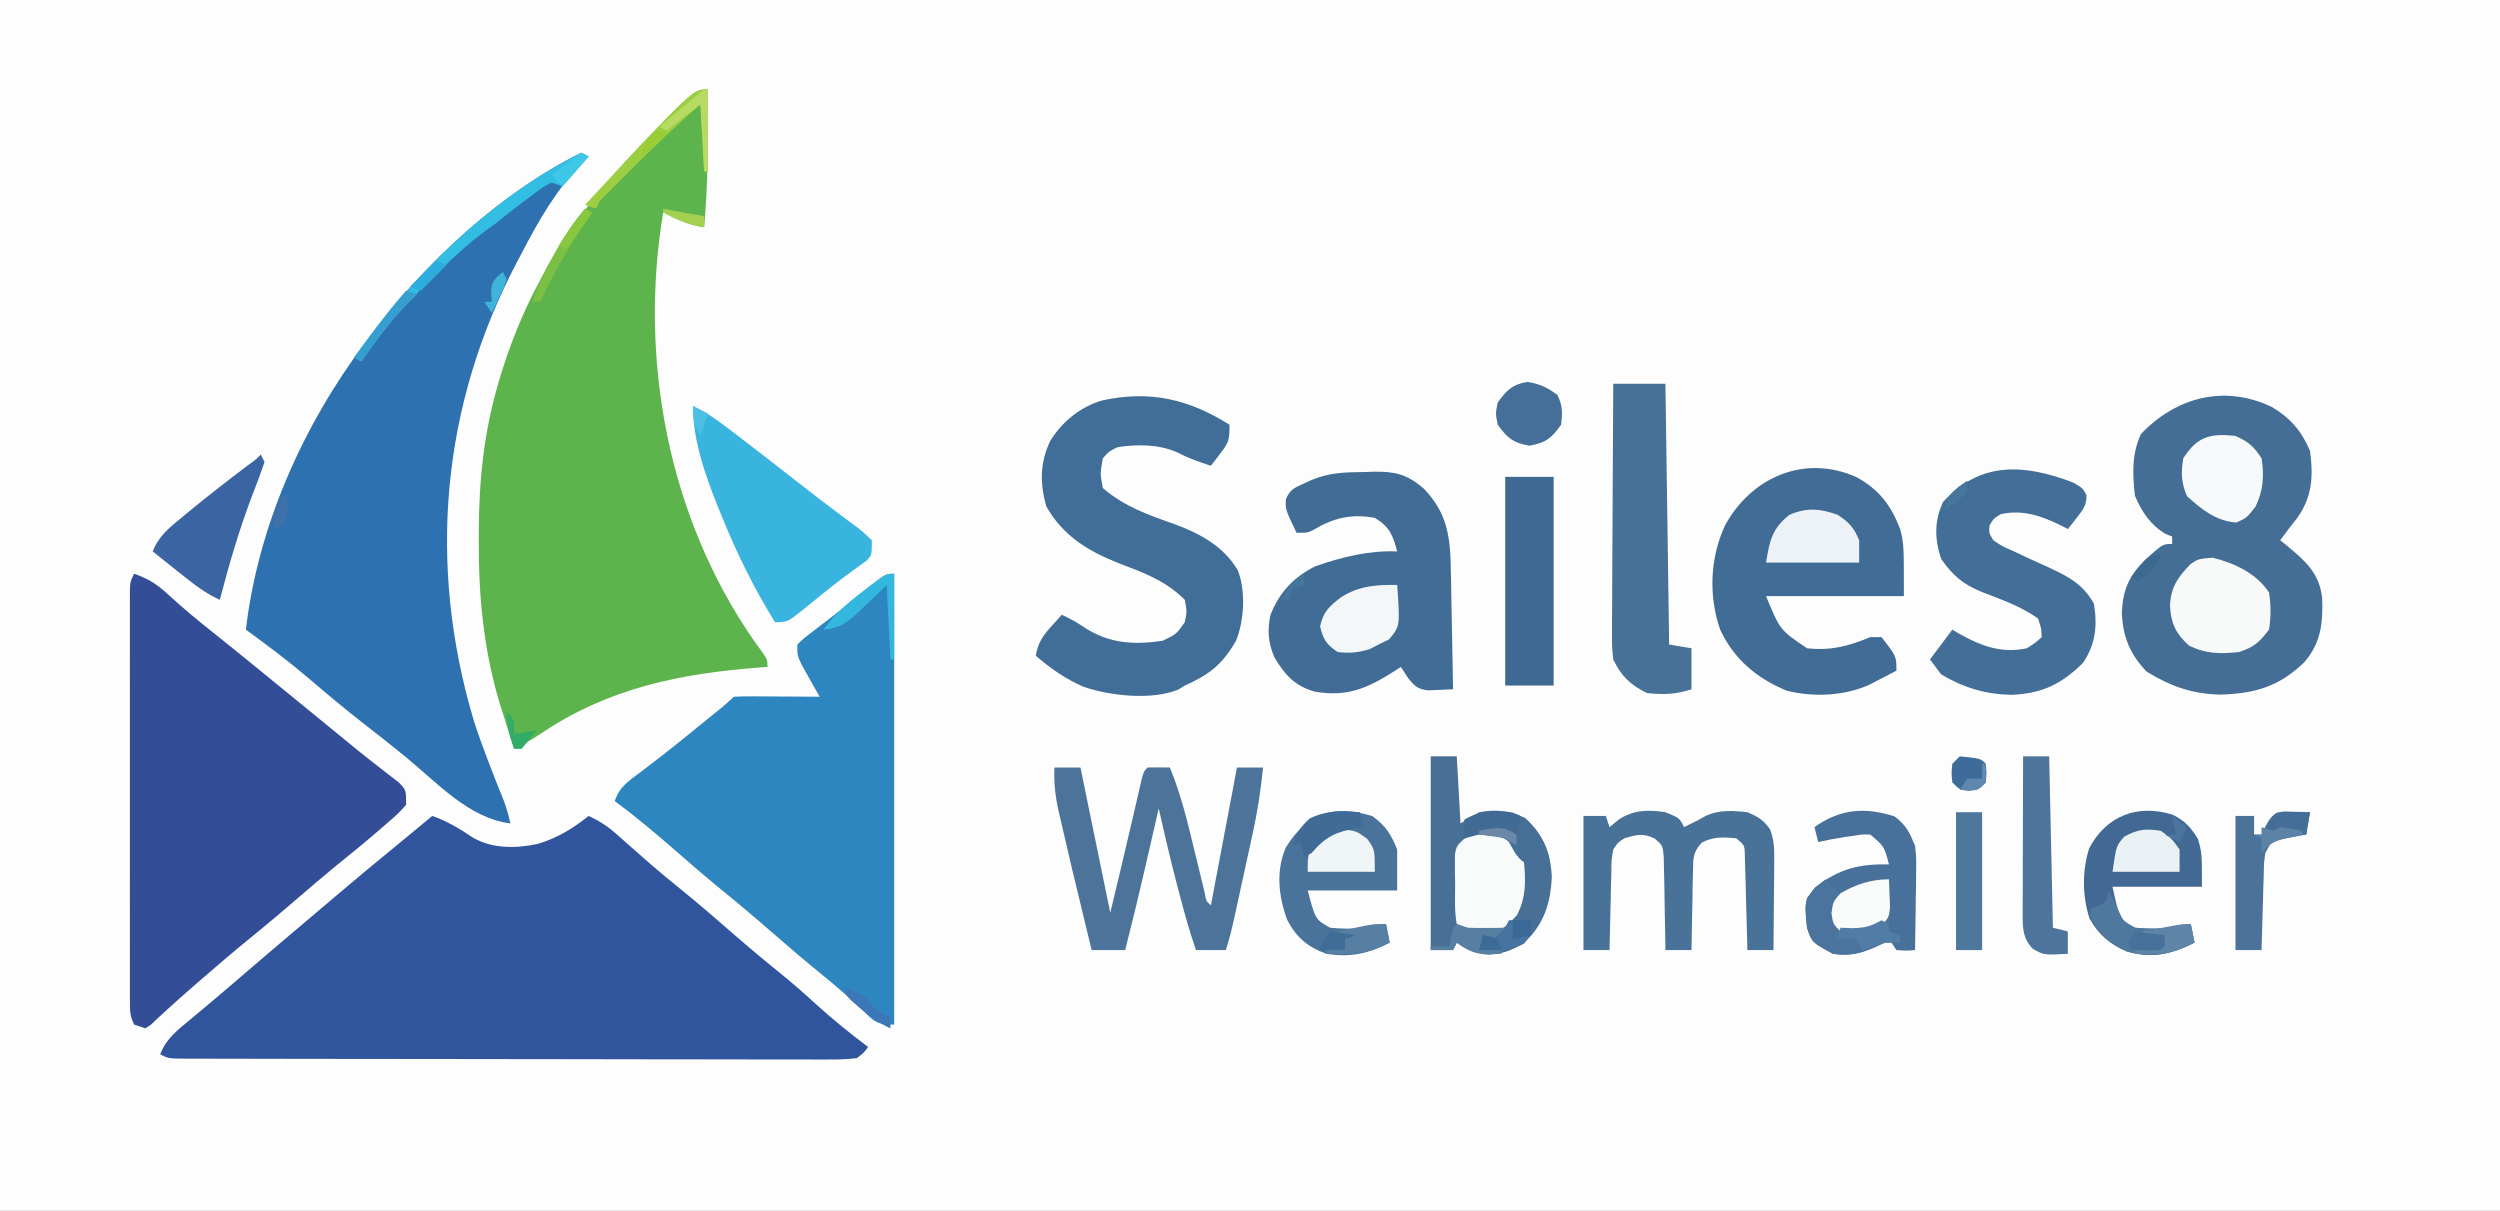 <?xml version="1.0" encoding="UTF-8"?>
<svg version="1.1" xmlns="http://www.w3.org/2000/svg" width="671" height="325">
<rect width="100%" height="100%" fill="#333333" stroke="none"/>
<path d="M0 0 C221.43 0 442.86 0 671 0 C671 107.25 671 214.5 671 325 C449.57 325 228.14 325 0 325 C0 217.75 0 110.5 0 0 Z " fill="#FDFDFD" transform="translate(0,0)"/>
<path d="M0 0 C4.098 1.409 7.456 3.49 11.035 5.879 C16.253 8.856 22.588 8.723 28.34 7.504 C33.679 5.888 37.63 3.441 42 0 C44.788 1.289 46.99 2.686 49.285 4.723 C49.892 5.256 50.499 5.79 51.125 6.34 C51.764 6.908 52.404 7.477 53.062 8.062 C54.417 9.253 55.772 10.441 57.129 11.629 C57.792 12.209 58.454 12.789 59.137 13.387 C61.551 15.477 64.017 17.495 66.5 19.5 C71.584 23.616 76.514 27.895 81.442 32.194 C86.034 36.19 90.717 40.055 95.449 43.883 C98.076 46.063 100.604 48.324 103.125 50.625 C107.565 54.674 112.197 58.392 117 62 C115.961 63.477 115.961 63.477 114 65 C111.461 65.29 109.168 65.396 106.629 65.367 C105.494 65.372 105.494 65.372 104.337 65.377 C101.794 65.385 99.252 65.371 96.709 65.356 C94.889 65.357 93.069 65.359 91.249 65.363 C86.301 65.368 81.353 65.354 76.405 65.337 C71.234 65.322 66.063 65.323 60.893 65.322 C52.209 65.319 43.526 65.304 34.843 65.281 C23.686 65.252 12.529 65.242 1.372 65.238 C-8.206 65.234 -17.784 65.221 -27.362 65.207 C-30.447 65.203 -33.533 65.2 -36.619 65.197 C-41.461 65.193 -46.303 65.182 -51.144 65.168 C-52.925 65.163 -54.706 65.161 -56.488 65.16 C-58.911 65.158 -61.333 65.15 -63.756 65.14 C-64.468 65.141 -65.18 65.142 -65.914 65.143 C-70.772 65.114 -70.772 65.114 -73 64 C-71.424 59.717 -68.162 57.315 -64.75 54.5 C-63.475 53.429 -62.2 52.357 -60.926 51.285 C-60.273 50.74 -59.62 50.195 -58.948 49.633 C-55.921 47.095 -52.931 44.515 -49.938 41.938 C-43.855 36.719 -37.742 31.538 -31.618 26.368 C-29.971 24.975 -28.327 23.58 -26.684 22.184 C-20.633 17.046 -14.546 11.962 -8.391 6.949 C-5.576 4.654 -2.784 2.333 0 0 Z " fill="#30559D" transform="translate(116,219)"/>
<path d="M0 0 C0.11 12.381 0.077 24.659 -1 37 C-5.128 36.393 -8.332 34.962 -12 33 C-18.588 72.469 -10.649 114.871 12.439 148.07 C12.898 148.695 13.356 149.321 13.828 149.965 C16 153 16 153 16 155 C15.171 155.059 15.171 155.059 14.326 155.12 C-7.331 156.744 -26.747 160.625 -45.004 173.012 C-47.32 174.549 -49.512 175.798 -52 177 C-52.953 174.046 -53.887 171.088 -54.812 168.125 C-55.074 167.322 -55.335 166.519 -55.604 165.691 C-60.139 151.021 -61.591 136.164 -61.5 120.875 C-61.498 120.076 -61.496 119.278 -61.495 118.455 C-61.427 104.516 -60.05 91.403 -56 78 C-55.748 77.164 -55.497 76.328 -55.237 75.467 C-48.01 52.39 -35.642 33.321 -19 16 C-18.19 15.149 -17.381 14.298 -16.547 13.422 C-3.49 0 -3.49 0 0 0 Z " fill="#5EB44C" transform="translate(190,24)"/>
<path d="M0 0 C0.99 0.495 0.99 0.495 2 1 C1.182 1.804 1.182 1.804 0.348 2.625 C-6.734 9.985 -11.316 17.996 -16 27 C-16.36 27.679 -16.72 28.359 -17.091 29.059 C-37.598 67.822 -41.342 110.512 -28.817 152.464 C-26.474 159.736 -23.629 166.839 -20.769 173.92 C-20.026 175.93 -19.477 177.913 -19 180 C-30.04 178.671 -38.575 169.18 -46.91 162.336 C-50.626 159.291 -54.395 156.323 -58.188 153.375 C-63.315 149.382 -68.286 145.239 -73.218 141.008 C-78.619 136.408 -84.27 132.181 -90 128 C-86.771 100.291 -74.697 73.224 -58 51 C-57.471 50.279 -56.943 49.559 -56.398 48.816 C-41.861 29.49 -21.827 10.827 0 0 Z " fill="#2E71B0" transform="translate(156,41)"/>
<path d="M0 0 C3.802 1.314 6.268 2.875 9.188 5.625 C13.031 9.147 16.983 12.438 21.07 15.672 C24.714 18.568 28.327 21.501 31.938 24.438 C32.629 25 33.321 25.563 34.034 26.142 C39.699 30.75 45.352 35.372 51 40 C52.833 41.5 54.667 43 56.5 44.5 C57.393 45.236 58.287 45.972 59.207 46.73 C61.164 48.32 63.142 49.883 65.137 51.426 C66.143 52.213 67.15 53.001 68.188 53.812 C69.109 54.52 70.031 55.228 70.98 55.957 C73 58 73 58 73 62 C70.98 64.262 70.98 64.262 68.188 66.688 C67.44 67.343 67.44 67.343 66.677 68.012 C62.516 71.635 58.241 75.12 53.949 78.586 C50.586 81.339 47.291 84.162 44 87 C39.898 90.536 35.772 94.029 31.562 97.438 C27.072 101.084 22.681 104.834 18.312 108.625 C17.669 109.182 17.026 109.739 16.363 110.313 C13.668 112.652 10.996 115.004 8.371 117.422 C7.321 118.389 7.321 118.389 6.25 119.375 C5.678 119.919 5.105 120.463 4.516 121.023 C4.015 121.346 3.515 121.668 3 122 C2.01 121.67 1.02 121.34 0 121 C-1.213 118.575 -1.126 117.041 -1.127 114.331 C-1.13 113.347 -1.133 112.363 -1.136 111.348 C-1.132 109.723 -1.132 109.723 -1.129 108.064 C-1.131 106.926 -1.133 105.788 -1.135 104.615 C-1.139 100.837 -1.136 97.059 -1.133 93.281 C-1.133 90.666 -1.134 88.05 -1.136 85.435 C-1.138 79.947 -1.135 74.459 -1.13 68.971 C-1.125 62.622 -1.127 56.272 -1.132 49.923 C-1.137 43.821 -1.137 37.719 -1.134 31.617 C-1.133 29.018 -1.134 26.418 -1.136 23.818 C-1.139 20.191 -1.135 16.563 -1.129 12.936 C-1.131 11.852 -1.133 10.768 -1.136 9.652 C-1.133 8.667 -1.13 7.683 -1.127 6.669 C-1.127 5.81 -1.126 4.952 -1.126 4.068 C-1 2 -1 2 0 0 Z " fill="#344D97" transform="translate(36,154)"/>
<path d="M0 0 C0 39.93 0 79.86 0 121 C-4.794 121 -5.232 120.272 -8.562 117.062 C-12.017 113.825 -15.498 110.718 -19.188 107.75 C-23.709 104.092 -28.118 100.323 -32.5 96.5 C-37.629 92.027 -42.825 87.664 -48.117 83.383 C-51.675 80.442 -55.149 77.412 -58.625 74.375 C-63.947 69.729 -69.332 65.224 -75 61 C-73.683 57.049 -71.146 55.538 -67.938 53.125 C-66.671 52.152 -65.405 51.178 -64.141 50.203 C-63.471 49.688 -62.801 49.173 -62.111 48.643 C-58.426 45.775 -54.807 42.825 -51.188 39.875 C-50.488 39.307 -49.789 38.738 -49.068 38.153 C-45.944 35.678 -45.944 35.678 -43 33 C-41.292 32.913 -39.581 32.893 -37.871 32.902 C-36.837 32.906 -35.802 32.909 -34.736 32.912 C-33.648 32.92 -32.559 32.929 -31.438 32.938 C-29.799 32.944 -29.799 32.944 -28.127 32.951 C-25.418 32.963 -22.709 32.979 -20 33 C-20.433 32.241 -20.866 31.481 -21.312 30.699 C-21.869 29.705 -22.426 28.711 -23 27.688 C-23.557 26.701 -24.114 25.715 -24.688 24.699 C-26 22 -26 22 -26 19 C-24.305 17.344 -24.305 17.344 -21.875 15.5 C-20.975 14.809 -20.075 14.118 -19.148 13.406 C-18.109 12.612 -17.07 11.818 -16 11 C-14.761 10.013 -13.524 9.024 -12.289 8.031 C-10.395 6.516 -10.395 6.516 -8.5 5 C-7.889 4.507 -7.278 4.014 -6.648 3.506 C-2.226 0 -2.226 0 0 0 Z " fill="#2E86C0" transform="translate(240,154)"/>
<path d="M0 0 C4.978 2.922 8.068 6.506 10.312 11.812 C11.26 18.795 10.905 24.334 6.699 30.094 C6.242 30.661 5.784 31.228 5.312 31.812 C4.311 33.145 3.311 34.478 2.312 35.812 C2.855 36.248 3.398 36.684 3.957 37.133 C8.971 41.307 12.861 44.561 13.586 51.387 C13.823 58.083 13.271 63.479 8.648 68.688 C1.915 75.125 -4.429 76.931 -13.625 77.25 C-21.372 77.074 -27.014 75.048 -33.562 71.062 C-38.025 66.337 -39.928 61.767 -40.188 55.25 C-39.923 49.08 -38.262 45.392 -33.934 41.055 C-29.208 36.812 -29.208 36.812 -26.688 36.812 C-26.688 36.153 -26.688 35.492 -26.688 34.812 C-27.265 34.586 -27.843 34.359 -28.438 34.125 C-32.426 31.798 -34.971 28.044 -36.688 23.812 C-37.331 18.024 -37.538 12.643 -35.062 7.312 C-25.737 -2.503 -12.803 -6.05 0 0 Z " fill="#446E96" transform="translate(609.688,109.188)"/>
<path d="M0 0 C0 4.136 -0.152 4.698 -2.5 7.75 C-2.964 8.364 -3.428 8.977 -3.906 9.609 C-4.448 10.298 -4.448 10.298 -5 11 C-8.209 9.983 -11.131 8.932 -14.125 7.375 C-19.078 5.203 -24.715 5.24 -30 6 C-32.362 7.159 -32.362 7.159 -34 9 C-34.739 13.103 -34.739 13.103 -34 17 C-28.172 22.018 -21.644 24.266 -14.471 26.785 C-7.792 29.281 -1.536 32.707 2.2 39.031 C4.422 44.499 3.95 52.555 1.75 58 C-1.992 64.414 -5.363 67.032 -12 70 C-12.864 70.539 -12.864 70.539 -13.746 71.09 C-20.918 73.986 -31.88 72.796 -39.062 70.375 C-43.924 68.308 -48.006 65.433 -52 62 C-51.407 58.608 -50.233 56.789 -47.938 54.25 C-47.116 53.33 -47.116 53.33 -46.277 52.391 C-45.856 51.932 -45.434 51.473 -45 51 C-42.932 51.983 -41.02 52.987 -39.133 54.289 C-32.504 58.7 -25.803 59.131 -18 58 C-14.285 56.233 -14.285 56.233 -12 53 C-11.416 50.128 -11.416 50.128 -12 47 C-17.166 41.809 -23.093 39.69 -29.836 37.127 C-38.025 33.879 -44.798 29.729 -49.188 21.875 C-50.923 15.734 -50.9 10.042 -48.062 4.25 C-44.888 -0.866 -39.947 -4.862 -34.103 -6.547 C-21.303 -9.305 -10.867 -6.849 0 0 Z " fill="#406E98" transform="translate(330,114)"/>
<path d="M0 0 C0.842 -0.029 1.685 -0.058 2.553 -0.088 C8.133 -0.145 11.264 0.596 15.688 4.312 C22.406 11.184 22.979 17.823 23.102 26.965 C23.121 27.865 23.14 28.765 23.16 29.693 C23.22 32.545 23.266 35.397 23.312 38.25 C23.351 40.193 23.39 42.137 23.43 44.08 C23.525 48.824 23.609 53.568 23.688 58.312 C22.252 58.394 20.816 58.452 19.379 58.5 C18.579 58.535 17.779 58.57 16.955 58.605 C14.143 58.242 13.387 57.485 11.625 55.312 C10.666 53.828 10.666 53.828 9.688 52.312 C9.168 52.65 8.649 52.988 8.113 53.336 C0.872 57.967 -4.645 60.463 -13.395 58.953 C-18.753 57.437 -21.432 54.512 -24.242 49.781 C-25.961 45.816 -26.194 42.527 -25.312 38.312 C-22.841 32.236 -19.194 28.288 -13.312 25.312 C-6.236 22.821 1.16 21.008 8.688 21.312 C7.51 16.899 6.636 14.676 2.688 12.312 C-3.414 11.161 -8.365 12.277 -13.621 15.438 C-15.312 16.312 -15.312 16.312 -18.312 16.312 C-21.365 9.964 -21.365 9.964 -21.145 7.215 C-20.042 4.694 -18.919 4.239 -16.438 3.125 C-15.389 2.64 -15.389 2.64 -14.32 2.145 C-9.429 0.118 -5.221 0.059 0 0 Z " fill="#406C96" transform="translate(366.312,126.688)"/>
<path d="M0 0 C6.16 3.358 9.305 7.59 11.777 13.969 C12.777 17.969 12.777 17.969 12.777 31.969 C0.567 31.969 -11.643 31.969 -24.223 31.969 C-20.461 41.069 -20.461 41.069 -13.223 45.969 C-6.803 46.661 -2.119 45.409 3.777 42.969 C4.767 42.969 5.757 42.969 6.777 42.969 C10.777 48.112 10.777 48.112 10.777 51.969 C9.219 52.789 7.655 53.6 6.09 54.406 C4.785 55.085 4.785 55.085 3.453 55.777 C-3.28 58.775 -11.607 59.166 -18.723 57.32 C-26.685 54.085 -32.911 48.786 -36.531 40.961 C-39.687 31.868 -39.254 21.675 -35.223 12.969 C-28.111 0.015 -13.949 -6.161 0 0 Z " fill="#406C95" transform="translate(498.223,128.031)"/>
<path d="M0 0 C2.555 1.484 2.555 1.484 3.574 3.422 C3.549 6.1 2.762 7.148 1.117 9.234 C0.644 9.848 0.171 10.462 -0.316 11.094 C-0.689 11.553 -1.061 12.012 -1.445 12.484 C-1.991 12.196 -2.536 11.907 -3.098 11.609 C-8.416 8.991 -13.477 7.154 -19.445 8.484 C-21.341 9.656 -21.341 9.656 -22.445 11.484 C-22.631 13.565 -22.631 13.565 -21.445 15.484 C-19.028 17.12 -19.028 17.12 -16.008 18.422 C-14.384 19.193 -14.384 19.193 -12.727 19.98 C-10.687 20.915 -8.646 21.846 -6.602 22.77 C-1.216 25.292 2.575 27.22 5.555 32.484 C6.536 38.383 6.031 43.501 2.555 48.484 C-3.378 54.283 -8.484 56.625 -16.633 56.984 C-23.526 56.825 -29.53 55.052 -35.445 51.484 C-36.435 50.164 -37.425 48.844 -38.445 47.484 C-36.465 44.844 -34.485 42.204 -32.445 39.484 C-31.537 40.026 -31.537 40.026 -30.609 40.578 C-24.641 43.884 -19.315 45.931 -12.445 44.484 C-10.192 43.043 -10.192 43.043 -8.445 41.484 C-8.559 39.076 -8.559 39.076 -9.445 36.484 C-14.011 33.232 -19.362 31.364 -24.562 29.354 C-29.639 27.251 -32.29 25.008 -35.445 20.484 C-37.214 15.178 -37.303 10.343 -34.945 5.234 C-24.891 -5.826 -13.117 -5 0 0 Z " fill="#426E97" transform="translate(556.445,129.516)"/>
<path d="M0 0 C4.62 0 9.24 0 14 0 C14.33 23.1 14.66 46.2 15 70 C16.98 70.33 18.96 70.66 21 71 C21 74.63 21 78.26 21 82 C16.929 83.357 13.256 83.524 9 83 C4.495 80.747 2.172 78.505 0 74 C-0.361 70.589 -0.361 70.589 -0.341 66.639 C-0.341 65.917 -0.341 65.194 -0.342 64.45 C-0.34 62.074 -0.317 59.7 -0.293 57.324 C-0.287 55.672 -0.283 54.02 -0.28 52.368 C-0.269 48.03 -0.239 43.692 -0.206 39.353 C-0.175 34.922 -0.162 30.491 -0.146 26.061 C-0.114 17.374 -0.062 8.687 0 0 Z " fill="#487198" transform="translate(433,103)"/>
<path d="M0 0 C3.379 1.54 6.169 3.51 9.125 5.75 C9.634 6.136 10.144 6.521 10.668 6.918 C16.984 11.718 23.24 16.593 29.484 21.484 C32.388 23.756 35.313 25.995 38.266 28.203 C38.919 28.698 39.573 29.193 40.247 29.704 C41.469 30.629 42.699 31.544 43.937 32.449 C45.57 33.695 45.57 33.695 48 36 C48 40 48 40 46.523 41.535 C45.814 42.039 45.105 42.543 44.375 43.062 C41.328 45.285 38.321 47.524 35.391 49.898 C34.458 50.65 34.458 50.65 33.506 51.418 C32.263 52.422 31.023 53.431 29.787 54.444 C25.335 58 25.335 58 22 58 C16.314 48.785 11.674 39.36 7.625 29.312 C7.209 28.293 6.793 27.273 6.364 26.223 C3.071 17.859 0 9.065 0 0 Z " fill="#39B4DF" transform="translate(186,109)"/>
<path d="M0 0 C2.31 0 4.62 0 7 0 C7.33 5.94 7.66 11.88 8 18 C9.65 17.01 11.3 16.02 13 15 C17.518 14.128 21.136 14.609 25.312 16.5 C30.278 21.119 32.215 25.652 32.5 32.438 C32.244 38.592 30.733 44.018 26.504 48.633 C22.998 51.692 20.254 52.907 15.625 53.25 C11.811 52.987 10.048 52.217 7 50 C6.67 50.66 6.34 51.32 6 52 C4.02 52 2.04 52 0 52 C0 34.84 0 17.68 0 0 Z " fill="#486F96" transform="translate(384,203)"/>
<path d="M0 0 C2.31 0 4.62 0 7 0 C9.64 12.87 12.28 25.74 15 39 C15.742 35.886 16.485 32.771 17.25 29.562 C17.617 28.024 17.617 28.024 17.992 26.454 C19.072 21.925 20.144 17.394 21.188 12.855 C21.368 12.076 21.548 11.296 21.733 10.492 C22.073 9.018 22.41 7.544 22.743 6.069 C23.889 1.111 23.889 1.111 25 0 C27 -0.041 29 -0.043 31 0 C33.997 7.291 35.783 14.785 37.625 22.438 C38.238 24.979 38.856 27.519 39.477 30.059 C39.745 31.175 40.014 32.292 40.292 33.443 C40.75 35.914 40.75 35.914 42 37 C45.465 18.685 45.465 18.685 49 0 C51.31 0 53.62 0 56 0 C55.405 6.068 54.504 11.918 53.188 17.867 C53.014 18.669 52.84 19.47 52.661 20.296 C52.297 21.972 51.93 23.647 51.562 25.322 C50.997 27.888 50.439 30.456 49.883 33.023 C49.526 34.659 49.17 36.294 48.812 37.93 C48.646 38.695 48.479 39.461 48.307 40.25 C47.652 43.223 46.964 46.109 46 49 C43.36 49 40.72 49 38 49 C36.271 44.035 34.89 39.02 33.562 33.938 C33.358 33.167 33.154 32.397 32.943 31.604 C31.15 24.769 29.564 17.89 28 11 C27.834 11.725 27.668 12.45 27.497 13.196 C26.728 16.548 25.958 19.899 25.188 23.25 C24.926 24.39 24.665 25.529 24.396 26.703 C22.681 34.157 20.884 41.586 19 49 C16.03 49 13.06 49 10 49 C4.25 25.291 4.25 25.291 1.625 13.812 C1.374 12.747 1.374 12.747 1.118 11.661 C0.227 7.702 -0.164 4.055 0 0 Z " fill="#4C749B" transform="translate(283,206)"/>
<path d="M0 0 C3.765 1.53 3.765 1.53 5 4 C5.577 3.711 6.155 3.422 6.75 3.125 C7.864 2.568 7.864 2.568 9 2 C9.615 1.653 10.23 1.306 10.863 0.949 C14.496 -0.665 18.102 -0.452 22 0 C24.869 1.221 26.393 2.09 28.117 4.675 C29.321 7.846 29.224 10.565 29.195 13.953 C29.192 14.613 29.19 15.274 29.187 15.954 C29.176 18.053 29.15 20.151 29.125 22.25 C29.115 23.677 29.106 25.104 29.098 26.531 C29.076 30.021 29.041 33.51 29 37 C26.69 37 24.38 37 22 37 C21.97 35.743 21.97 35.743 21.94 34.461 C21.862 31.356 21.775 28.252 21.683 25.147 C21.625 23.141 21.578 21.135 21.531 19.129 C21.473 17.244 21.473 17.244 21.414 15.32 C21.383 14.158 21.351 12.995 21.319 11.797 C21.278 8.863 21.278 8.863 19 7 C15.505 6.676 12.971 6.498 9.812 8.132 C7.257 10.766 7.459 12.572 7.391 16.199 C7.358 17.408 7.326 18.616 7.293 19.861 C7.272 21.755 7.272 21.755 7.25 23.688 C7.206 25.599 7.206 25.599 7.16 27.549 C7.089 30.699 7.037 33.849 7 37 C4.69 37 2.38 37 0 37 C-0.009 36.168 -0.019 35.335 -0.028 34.477 C-0.072 31.385 -0.134 28.294 -0.208 25.202 C-0.25 23.207 -0.271 21.212 -0.293 19.217 C-0.325 17.963 -0.357 16.71 -0.391 15.418 C-0.412 14.261 -0.433 13.103 -0.454 11.911 C-0.738 8.92 -0.738 8.92 -2.847 7.091 C-5.927 5.53 -7.744 6.03 -11 7 C-12.762 8.115 -12.762 8.115 -14 10 C-14.507 12.901 -14.507 12.901 -14.512 16.199 C-14.565 18.012 -14.565 18.012 -14.619 19.861 C-14.642 21.124 -14.664 22.387 -14.688 23.688 C-14.722 24.962 -14.756 26.236 -14.791 27.549 C-14.874 30.699 -14.943 33.849 -15 37 C-17.31 37 -19.62 37 -22 37 C-22 25.12 -22 13.24 -22 1 C-20.02 1 -18.04 1 -16 1 C-15.67 1.99 -15.34 2.98 -15 4 C-14.196 3.34 -13.391 2.68 -12.562 2 C-8.61 -0.648 -4.619 -0.722 0 0 Z " fill="#497298" transform="translate(447,218)"/>
<path d="M0 0 C3.12 2.34 4.017 4.28 5.5 7.875 C5.841 11.126 5.841 11.126 5.793 14.586 C5.783 15.83 5.774 17.074 5.764 18.355 C5.739 19.641 5.713 20.926 5.688 22.25 C5.667 24.213 5.667 24.213 5.646 26.215 C5.611 29.435 5.562 32.655 5.5 35.875 C3.125 36.062 3.125 36.062 0.5 35.875 C-0.16 34.885 -0.82 33.895 -1.5 32.875 C-1.996 33.164 -2.493 33.453 -3.004 33.75 C-7.655 36.292 -11.079 37.678 -16.5 36.875 C-22.184 33.822 -22.184 33.822 -23.5 29.875 C-24.186 22.783 -24.186 22.783 -21.375 19.062 C-14.78 14.045 -9.639 12.718 -1.5 12.875 C-2.769 8.051 -2.769 8.051 -6.5 4.875 C-8.627 4.812 -8.627 4.812 -10.875 5.188 C-11.665 5.296 -12.455 5.404 -13.27 5.516 C-15.695 5.906 -18.103 6.334 -20.5 6.875 C-20.83 5.555 -21.16 4.235 -21.5 2.875 C-14.651 -1.996 -8.018 -2.577 0 0 Z " fill="#47709A" transform="translate(508.5,219.125)"/>
<path d="M0 0 C3.597 2.655 4.935 4.778 6.625 8.938 C6.625 12.568 6.625 16.198 6.625 19.938 C-1.295 19.938 -9.215 19.938 -17.375 19.938 C-15.349 27.71 -15.349 27.71 -11.375 29.938 C-6.383 30.437 -1.233 30.233 3.625 28.938 C3.955 30.587 4.285 32.237 4.625 33.938 C-1.048 36.897 -5.986 37.967 -12.375 36.938 C-17.308 35.186 -20.459 32.522 -22.875 27.875 C-25.23 21.501 -25.996 14.604 -23.199 8.277 C-17.436 -0.881 -10.37 -3.265 0 0 Z " fill="#4A739B" transform="translate(368.375,219.062)"/>
<path d="M0 0 C3.309 1.655 4.917 3.395 6.828 6.539 C7.891 10.352 7.891 10.352 7.891 19.352 C-0.029 19.352 -7.949 19.352 -16.109 19.352 C-14.235 28.045 -14.235 28.045 -10.109 30.352 C-5.118 30.851 0.033 30.647 4.891 29.352 C5.221 31.002 5.551 32.652 5.891 34.352 C-0.212 37.468 -5.558 38.651 -12.285 36.73 C-16.812 34.812 -19.875 32.207 -22.262 27.895 C-24.247 21.938 -24.274 15.025 -22.375 9.035 C-17.723 0.208 -9.337 -2.87 0 0 Z " fill="#416993" transform="translate(583.109,218.648)"/>
<path d="M0 0 C4.29 0 8.58 0 13 0 C13 18.48 13 36.96 13 56 C8.71 56 4.42 56 0 56 C0 37.52 0 19.04 0 0 Z " fill="#3D6993" transform="translate(404,128)"/>
<path d="M0 0 C5.897 1.44 11.737 4.23 15.125 9.312 C15.671 12.704 15.666 15.92 15.125 19.312 C12.598 22.659 11.086 23.992 7.125 25.312 C2.074 25.843 -1.78 25.86 -6.375 23.562 C-9.824 20.459 -11.179 17.694 -11.438 13.062 C-11.314 8.088 -9.385 5.207 -5.93 1.73 C-3.875 0.312 -3.875 0.312 0 0 Z " fill="#F8FAFA" transform="translate(593.875,149.688)"/>
<path d="M0 0 C0.33 0.66 0.66 1.32 1 2 C0.027 4.877 -1.013 7.677 -2.125 10.5 C-5.707 19.856 -8.487 29.309 -11 39 C-14.156 37.554 -16.721 35.781 -19.438 33.625 C-20.219 33.008 -21 32.39 -21.805 31.754 C-22.529 31.175 -23.254 30.596 -24 30 C-25.011 29.196 -26.021 28.391 -27.062 27.562 C-27.702 27.047 -28.341 26.531 -29 26 C-27.444 21.895 -24.49 19.577 -21.188 16.875 C-20.619 16.401 -20.05 15.928 -19.464 15.44 C-14.242 11.125 -8.884 6.988 -3.484 2.898 C-1.181 1.225 -1.181 1.225 0 0 Z " fill="#3A64A2" transform="translate(70,122)"/>
<path d="M0 0 C3.032 2.198 3.817 3.45 5 7 C5.515 12.38 5.669 16.685 3.188 21.562 C1.026 23.971 -0.627 25.812 -3.938 26.266 C-4.618 26.26 -5.299 26.255 -6 26.25 C-7.021 26.258 -7.021 26.258 -8.062 26.266 C-10 26 -10 26 -13 24 C-13.659 20.563 -13.463 17.056 -13.438 13.562 C-13.457 12.595 -13.477 11.628 -13.498 10.631 C-13.497 9.702 -13.497 8.773 -13.496 7.816 C-13.498 6.965 -13.5 6.114 -13.502 5.237 C-13 3 -13 3 -11.108 1.226 C-7.534 -0.853 -4.005 -0.677 0 0 Z " fill="#F9FBFA" transform="translate(404,224)"/>
<path d="M0 0 C2.31 0 4.62 0 7 0 C7.33 15.18 7.66 30.36 8 46 C9.32 46.33 10.64 46.66 12 47 C12 48.98 12 50.96 12 53 C5.662 53.366 5.662 53.366 2.625 51.688 C-0.112 48.845 -0.124 46.098 -0.114 42.345 C-0.113 41.404 -0.113 40.463 -0.113 39.494 C-0.108 38.482 -0.103 37.469 -0.098 36.426 C-0.096 35.387 -0.095 34.348 -0.093 33.277 C-0.088 29.956 -0.075 26.634 -0.062 23.312 C-0.057 21.062 -0.053 18.811 -0.049 16.561 C-0.038 11.04 -0.021 5.52 0 0 Z " fill="#4D749A" transform="translate(543,203)"/>
<path d="M0 0 C3.586 1.637 4.793 2.69 7 6 C7.763 10.575 7.445 14.825 5.375 19 C3 22 3 22 0.25 23.25 C-5.239 22.828 -9.007 19.806 -13 16.188 C-14.54 12.818 -14.662 9.588 -14 6 C-10.255 0.133 -6.778 -0.742 0 0 Z " fill="#F7F9FA" transform="translate(600,117)"/>
<path d="M0 0 C1.32 1.32 2.64 2.64 4 4 C4.846 3.526 5.691 3.051 6.562 2.562 C10.126 0.943 13.126 0.387 17 0 C17 4.62 17 9.24 17 14 C17.99 14.33 18.98 14.66 20 15 C20 15.66 20 16.32 20 17 C18.68 17 17.36 17 16 17 C14.907 17.495 13.814 17.99 12.688 18.5 C8.672 20.133 6.286 20.545 2 20 C-3.684 16.947 -3.684 16.947 -5 13 C-5.506 7.768 -5.506 7.768 -5 5 C-2.5 2 -2.5 2 0 0 Z " fill="#4A749D" transform="translate(490,236)"/>
<path d="M0 0 C1.218 0.035 1.218 0.035 2.461 0.07 C3.687 0.097 3.687 0.097 4.938 0.125 C5.877 0.16 5.877 0.16 6.836 0.195 C6.506 2.175 6.176 4.155 5.836 6.195 C4.896 6.36 4.896 6.36 3.938 6.527 C2.712 6.765 2.712 6.765 1.461 7.008 C0.243 7.234 0.243 7.234 -1 7.465 C-3.522 8.071 -3.522 8.071 -5.164 11.195 C-5.533 14.004 -5.533 14.004 -5.578 17.176 C-5.617 18.339 -5.655 19.503 -5.695 20.701 C-5.726 21.916 -5.757 23.131 -5.789 24.383 C-5.828 25.609 -5.866 26.836 -5.906 28.1 C-6.001 31.131 -6.086 34.163 -6.164 37.195 C-8.474 37.195 -10.784 37.195 -13.164 37.195 C-13.164 25.315 -13.164 13.435 -13.164 1.195 C-11.514 1.195 -9.864 1.195 -8.164 1.195 C-8.164 2.845 -8.164 4.495 -8.164 6.195 C-7.504 6.195 -6.844 6.195 -6.164 6.195 C-5.875 5.577 -5.587 4.958 -5.289 4.32 C-3.877 1.653 -3.112 0.281 0 0 Z " fill="#4B7399" transform="translate(613.164,217.805)"/>
<path d="M0 0 C3.101 2.044 4.321 3.398 5.75 6.812 C5.75 8.793 5.75 10.773 5.75 12.812 C-2.5 12.812 -10.75 12.812 -19.25 12.812 C-18.258 6.861 -17.668 3.76 -13 0 C-8.338 -2.013 -4.721 -1.725 0 0 Z " fill="#ECF2F5" transform="translate(493.25,138.188)"/>
<path d="M0 0 C0.783 11.061 0.783 11.061 -2.188 14.625 C-3.116 15.079 -4.044 15.533 -5 16 C-5.804 16.413 -6.609 16.825 -7.438 17.25 C-10.524 18.153 -12.8 18.408 -16 18 C-19.007 15.943 -19.84 14.668 -20.688 11.125 C-19.802 7.102 -18.2 5.722 -15 3.258 C-10.158 0.213 -5.562 -0.078 0 0 Z " fill="#F3F7F8" transform="translate(375,157)"/>
<path d="M0 0 C2.31 0 4.62 0 7 0 C7 12.21 7 24.42 7 37 C4.69 37 2.38 37 0 37 C0 24.79 0 12.58 0 0 Z " fill="#4E779C" transform="translate(525,218)"/>
<path d="M0 0 C3.33 0.555 5.301 1.495 8 3.5 C9.444 6.389 9.377 8.296 9 11.5 C6.392 15.135 4.93 16.334 0.5 17.125 C-3.93 16.334 -5.392 15.135 -8 11.5 C-8.625 8.5 -8.625 8.5 -8 5.5 C-5.535 2.165 -4.132 0.689 0 0 Z " fill="#456F98" transform="translate(410,102.5)"/>
<path d="M0 0 C1.015 2.03 2.021 4.048 2.938 6.125 C3.997 8.324 3.997 8.324 7 10 C11.992 10.499 17.142 10.295 22 9 C22.33 10.65 22.66 12.3 23 14 C16.923 17.103 11.471 18.398 4.789 16.309 C-0.087 14.142 -2.541 11.714 -5 7 C-5 6.34 -5 5.68 -5 5 C-4.361 4.732 -3.721 4.464 -3.062 4.188 C-0.669 3.113 -0.669 3.113 0 0 Z " fill="#4F789E" transform="translate(566,239)"/>
<path d="M0 0 C2.938 2.125 2.938 2.125 5 5 C5 6.98 5 8.96 5 11 C-0.94 11 -6.88 11 -13 11 C-12 4 -12 4 -9.875 1.562 C-6.199 -0.435 -4.128 -0.664 0 0 Z " fill="#EAF1F4" transform="translate(580,223)"/>
<path d="M0 0 C3.75 0.375 3.75 0.375 6.688 2.5 C8.75 5.375 8.75 5.375 8.75 11.375 C2.81 11.375 -3.13 11.375 -9.25 11.375 C-9.25 6.375 -9.25 6.375 -6.812 3.625 C-5.967 2.882 -5.121 2.14 -4.25 1.375 C-3.25 0.375 -3.25 0.375 0 0 Z " fill="#F0F5F7" transform="translate(360.25,222.625)"/>
<path d="M0 0 C0.081 1.603 0.139 3.208 0.188 4.812 C0.222 5.706 0.257 6.599 0.293 7.52 C0 10 0 10 -1.324 11.762 C-4.973 14.458 -8.631 14.238 -13 14 C-15 12 -15 12 -15.438 9.125 C-15 6 -15 6 -13 3.75 C-8.95 1.387 -4.761 0 0 0 Z " fill="#F9FAFA" transform="translate(507,236)"/>
<path d="M0 0 C0.66 0.33 1.32 0.66 2 1 C-0.31 3.64 -2.62 6.28 -5 9 C-5.99 8.67 -6.98 8.34 -8 8 C-10.414 9.292 -10.414 9.292 -12.875 11.188 C-13.767 11.84 -14.659 12.492 -15.578 13.164 C-18.089 15.067 -20.559 17.008 -23 19 C-23.538 19.383 -24.076 19.766 -24.63 20.161 C-30.641 24.461 -35.793 29.461 -41 34.688 C-41.851 35.522 -42.702 36.357 -43.578 37.217 C-49.412 43.046 -54.344 49.196 -59 56 C-59.66 55.67 -60.32 55.34 -61 55 C-45.378 33.105 -24.362 12.084 0 0 Z " fill="#32BDE3" transform="translate(156,41)"/>
<path d="M0 0 C0 7.26 0 14.52 0 22 C-0.33 22 -0.66 22 -1 22 C-1.33 16.06 -1.66 10.12 -2 4 C-8.594 9.757 -14.866 15.757 -21.062 21.938 C-22.206 23.074 -22.206 23.074 -23.373 24.234 C-24.086 24.95 -24.8 25.665 -25.535 26.402 C-26.5 27.369 -26.5 27.369 -27.485 28.355 C-29.086 29.941 -29.086 29.941 -30 32 C-30.99 31.67 -31.98 31.34 -33 31 C-4.121 0 -4.121 0 0 0 Z " fill="#9BCE41" transform="translate(190,24)"/>
<path d="M0 0 C0.33 1.32 0.66 2.64 1 4 C0.408 4.086 -0.183 4.173 -0.793 4.262 C-6.398 5.258 -9.207 6.518 -13 11 C-13.99 11.495 -13.99 11.495 -15 12 C-15.33 10.68 -15.66 9.36 -16 8 C-16.99 8.495 -16.99 8.495 -18 9 C-17.072 5.658 -16.071 4.065 -13.5 1.688 C-8.878 -0.541 -5.039 -0.359 0 0 Z " fill="#406B96" transform="translate(365,218)"/>
<path d="M0 0 C0.776 0.006 1.552 0.013 2.352 0.02 C4.375 0.188 4.375 0.188 6.375 1.188 C6.375 3.167 6.375 5.147 6.375 7.188 C5.756 6.816 5.138 6.445 4.5 6.062 C-0.126 4.767 -4.046 6.032 -8.625 7.188 C-8.625 5.537 -8.625 3.888 -8.625 2.188 C-5.616 0.449 -3.466 -0.064 0 0 Z " fill="#416B95" transform="translate(401.625,217.812)"/>
<path d="M0 0 C0 7.59 0 15.18 0 23 C-0.33 23 -0.66 23 -1 23 C-1.495 13.1 -1.495 13.1 -2 3 C-5.734 6.564 -5.734 6.564 -9.448 10.15 C-12.529 13.033 -14.743 14.692 -19 15 C-15.913 10.78 -12.507 7.8 -8.375 4.688 C-7.79 4.233 -7.205 3.779 -6.602 3.311 C-2.261 0 -2.261 0 0 0 Z " fill="#34B7DF" transform="translate(240,154)"/>
<path d="M0 0 C0.33 1.65 0.66 3.3 1 5 C-4.825 8.039 -9.482 8.354 -16 8 C-16 7.67 -16 7.34 -16 7 C-14.35 7 -12.7 7 -11 7 C-11 6.01 -11 5.02 -11 4 C-11.66 3.34 -12.32 2.68 -13 2 C-11.397 1.663 -9.792 1.331 -8.188 1 C-7.294 0.814 -6.401 0.629 -5.48 0.438 C-3 0 -3 0 0 0 Z " fill="#577FA3" transform="translate(372,248)"/>
<path d="M0 0 C3.125 -0.188 3.125 -0.188 6 0 C6 4 6 4 4.062 6.25 C-0.049 8.6 -3.374 8.363 -8 8 C-7.67 6.68 -7.34 5.36 -7 4 C-5.824 3.845 -5.824 3.845 -4.625 3.688 C-1.67 3.224 -1.67 3.224 0 0 Z " fill="#4574A0" transform="translate(405,247)"/>
<path d="M0 0 C2.907 1.066 3.844 1.703 5.312 4.5 C6 7 6 7 5 9 C4.34 9 3.68 9 3 9 C2.67 9.99 2.34 10.98 2 12 C-0.756 10.622 -1.489 8.629 -3 6 C-4.968 4.032 -8.348 4.338 -11 4 C-11 3.67 -11 3.34 -11 3 C-4.945 2.023 -4.945 2.023 -3 2 C-2.34 2.66 -1.68 3.32 -1 4 C-0.67 2.68 -0.34 1.36 0 0 Z " fill="#466F98" transform="translate(408,220)"/>
<path d="M0 0 C5.568 0.568 5.568 0.568 7 2 C7.188 4.438 7.188 4.438 7 7 C5 9 5 9 2.5 9.25 C0 9 0 9 -2 7 C-2.25 4.5 -2.25 4.5 -2 2 C-1.34 1.34 -0.68 0.68 0 0 Z " fill="#3E6C9A" transform="translate(526,203)"/>
<path d="M0 0 C0.99 0.33 1.98 0.66 3 1 C4.728 1.068 6.458 1.085 8.188 1.062 C9.089 1.053 9.99 1.044 10.918 1.035 C11.949 1.018 11.949 1.018 13 1 C12.01 1.99 11.02 2.98 10 4 C9.01 3.67 8.02 3.34 7 3 C7 3.99 7 4.98 7 6 C8.65 6.33 10.3 6.66 12 7 C12 7.33 12 7.66 12 8 C6.977 8.295 4.105 7.985 0 5 C-0.33 5.66 -0.66 6.32 -1 7 C-2.98 7 -4.96 7 -7 7 C-7 6.67 -7 6.34 -7 6 C-5.35 6 -3.7 6 -2 6 C-1.856 5.196 -1.711 4.391 -1.562 3.562 C-1 1 -1 1 0 0 Z " fill="#577FA1" transform="translate(391,248)"/>
<path d="M0 0 C0.66 0.33 1.32 0.66 2 1 C2 1.66 2 2.32 2 3 C2.99 3.33 3.98 3.66 5 4 C5 4.66 5 5.32 5 6 C3.68 6 2.36 6 1 6 C-1.015 6.62 -3.019 7.28 -5 8 C-5.66 7.01 -6.32 6.02 -7 5 C-9.584 4.75 -9.584 4.75 -12 5 C-11.67 4.01 -11.34 3.02 -11 2 C-9.391 2.062 -9.391 2.062 -7.75 2.125 C-4.244 2.008 -2.932 1.629 0 0 Z " fill="#517CA5" transform="translate(505,247)"/>
<path d="M0 0 C0.33 1.65 0.66 3.3 1 5 C-4.552 7.835 -8.801 8.38 -15 8 C-15 7.67 -15 7.34 -15 7 C-13.866 6.876 -12.731 6.753 -11.562 6.625 C-9.799 6.316 -9.799 6.316 -8 6 C-7.67 5.34 -7.34 4.68 -7 4 C-9.97 3.505 -9.97 3.505 -13 3 C-13 2.67 -13 2.34 -13 2 C-11.209 1.665 -9.417 1.332 -7.625 1 C-6.627 0.814 -5.63 0.629 -4.602 0.438 C-2 0 -2 0 0 0 Z " fill="#5E85A8" transform="translate(588,248)"/>
<path d="M0 0 C1.236 0.017 1.236 0.017 2.496 0.035 C3.322 0.044 4.149 0.053 5 0.062 C5.638 0.074 6.276 0.086 6.934 0.098 C6.604 2.078 6.274 4.058 5.934 6.098 C4.046 5.85 4.046 5.85 2.121 5.598 C-0.331 5.276 -2.583 5.098 -5.066 5.098 C-2.661 0.126 -2.661 0.126 0 0 Z " fill="#446E98" transform="translate(613.066,217.902)"/>
<path d="M0 0 C0.66 0.33 1.32 0.66 2 1 C1.492 1.727 0.984 2.454 0.461 3.203 C-4.35 10.23 -8.385 17.278 -12 25 C-12.66 25 -13.32 25 -14 25 C-12.603 20.283 -10.591 16.169 -8.125 11.938 C-7.616 11.039 -7.616 11.039 -7.098 10.123 C-5.002 6.486 -2.704 3.208 0 0 Z " fill="#7BBF44" transform="translate(157,56)"/>
<path d="M0 0 C0 7.26 0 14.52 0 22 C-0.33 22 -0.66 22 -1 22 C-1.33 16.06 -1.66 10.12 -2 4 C-6.455 7.465 -6.455 7.465 -11 11 C-11.66 10.67 -12.32 10.34 -13 10 C-11.023 8.33 -9.044 6.664 -7.062 5 C-6.217 4.285 -6.217 4.285 -5.354 3.555 C-1.113 0 -1.113 0 0 0 Z " fill="#B7DB62" transform="translate(190,24)"/>
<path d="M0 0 C2.64 0.33 5.28 0.66 8 1 C8 1.99 8 2.98 8 4 C7 5 7 5 5.152 5.098 C3.102 5.065 1.051 5.033 -1 5 C-1.33 4.34 -1.66 3.68 -2 3 C-1.34 2.01 -0.68 1.02 0 0 Z " fill="#47719B" transform="translate(573,250)"/>
<path d="M0 0 C0.99 0.33 1.98 0.66 3 1 C2.587 1.378 2.175 1.755 1.75 2.145 C-3.595 7.239 -7.789 12.952 -12 19 C-12.66 18.67 -13.32 18.34 -14 18 C-4.59 5.33 -4.59 5.33 0 0 Z " fill="#379FD0" transform="translate(109,78)"/>
<path d="M0 0 C5.75 2.625 5.75 2.625 8 6 C10.05 7.192 10.05 7.192 12 8 C12 8.99 12 9.98 12 11 C8.813 9.564 6.378 7.797 3.75 5.5 C3.044 4.892 2.337 4.283 1.609 3.656 C0 2 0 2 0 0 Z " fill="#3B77B7" transform="translate(227,265)"/>
<path d="M0 0 C2.339 0.287 4.674 0.619 7 1 C6.01 1.33 5.02 1.66 4 2 C4 2.99 4 3.98 4 5 C1.69 5 -0.62 5 -3 5 C-1.125 1.125 -1.125 1.125 0 0 Z " fill="#406D97" transform="translate(357,250)"/>
<path d="M0 0 C0.66 0.33 1.32 0.66 2 1 C-0.31 3.64 -2.62 6.28 -5 9 C-5.99 8.01 -6.98 7.02 -8 6 C-5.385 3.88 -2.804 1.869 0 0 Z " fill="#3FC7E7" transform="translate(156,41)"/>
<path d="M0 0 C0.99 0.33 1.98 0.66 3 1 C0.69 3.31 -1.62 5.62 -4 8 C-4.99 7.67 -5.98 7.34 -7 7 C-4.69 4.69 -2.38 2.38 0 0 Z " fill="#2EACDD" transform="translate(117,70)"/>
<path d="M0 0 C0.99 0.33 1.98 0.66 3 1 C3.66 0.67 4.32 0.34 5 0 C7.008 0.281 9.01 0.611 11 1 C11 1.33 11 1.66 11 2 C9.742 2.268 8.484 2.536 7.188 2.812 C4.006 3.595 1.998 4.253 0 7 C0 5.68 0 4.36 0 3 C-0.66 2.67 -1.32 2.34 -2 2 C-1.34 2 -0.68 2 0 2 C0 1.34 0 0.68 0 0 Z " fill="#5C82A7" transform="translate(607,222)"/>
<path d="M0 0 C1.65 0 3.3 0 5 0 C5 1.32 5 2.64 5 4 C3.35 4.33 1.7 4.66 0 5 C0 3.35 0 1.7 0 0 Z " fill="#3A6998" transform="translate(406,247)"/>
<path d="M0 0 C2 2 2 2 2 6 C3.98 5.67 5.96 5.34 8 5 C6.719 6.707 5.382 8.374 4 10 C3.34 10 2.68 10 2 10 C0.684 6.38 0 3.904 0 0 Z " fill="#33AC68" transform="translate(136,191)"/>
<path d="M0 0 C-1.229 3.688 -2.939 4.724 -6 7 C-6.66 6.67 -7.32 6.34 -8 6 C-3.375 0 -3.375 0 0 0 Z " fill="#3B698F" transform="translate(580,149)"/>
<path d="M0 0 C0.66 0.33 1.32 0.66 2 1 C-0.31 4.3 -2.62 7.6 -5 11 C-5.66 10.67 -6.32 10.34 -7 10 C-3.535 5.05 -3.535 5.05 0 0 Z " fill="#88C73F" transform="translate(157,56)"/>
<path d="M0 0 C0.99 0.33 1.98 0.66 3 1 C-0.465 3.97 -0.465 3.97 -4 7 C-3.041 3.163 -2.764 2.403 0 0 Z " fill="#9ACC33" transform="translate(176,35)"/>
<path d="M0 0 C1.938 0.312 1.938 0.312 4 1 C4.33 1.99 4.66 2.98 5 4 C3.02 4 1.04 4 -1 4 C-0.67 2.68 -0.34 1.36 0 0 Z " fill="#3D6B96" transform="translate(398,251)"/>
<path d="M0 0 C0.701 0.144 1.403 0.289 2.125 0.438 C5.076 1.015 8.033 1.517 11 2 C11 2.99 11 3.98 11 5 C6.872 4.393 3.668 2.962 0 1 C0 0.67 0 0.34 0 0 Z " fill="#A4D050" transform="translate(178,56)"/>
<path d="M0 0 C0.33 0 0.66 0 1 0 C1.369 5.538 1.369 5.538 -0.5 7.875 C-1.242 8.432 -1.242 8.432 -2 9 C-3 6 -3 6 -1.562 2.812 C-1.047 1.884 -0.531 0.956 0 0 Z " fill="#3F70A9" transform="translate(76,133)"/>
<path d="M0 0 C0 3 0 3 -1.312 4.387 C-2.875 5.591 -4.438 6.796 -6 8 C-5.651 4.745 -4.979 3.981 -2.438 1.75 C-1.633 1.173 -0.829 0.595 0 0 Z " fill="#48769A" transform="translate(528,129)"/>
<path d="M0 0 C0 0.99 0 1.98 0 3 C-0.99 2.34 -1.98 1.68 -3 1 C-5.324 0.606 -7.658 0.265 -10 0 C-10 -0.33 -10 -0.66 -10 -1 C-5.922 -1.927 -3.578 -2.34 0 0 Z " fill="#6B88A8" transform="translate(407,224)"/>
<path d="M0 0 C0.33 0.66 0.66 1.32 1 2 C0.223 4.164 0.223 4.164 -0.938 6.625 C-1.318 7.442 -1.698 8.26 -2.09 9.102 C-2.39 9.728 -2.691 10.355 -3 11 C-3.66 10.01 -4.32 9.02 -5 8 C-4.34 8 -3.68 8 -3 8 C-3.093 6.855 -3.093 6.855 -3.188 5.688 C-3 3 -3 3 -1.5 1.188 C-1.005 0.796 -0.51 0.404 0 0 Z " fill="#3EB4DB" transform="translate(135,73)"/>
<path d="M0 0 C1.32 0.99 2.64 1.98 4 3 C3.34 4.32 2.68 5.64 2 7 C0.68 6.34 -0.64 5.68 -2 5 C-1.01 5 -0.02 5 1 5 C0.67 3.35 0.34 1.7 0 0 Z " fill="#4A759E" transform="translate(583,219)"/>
<path d="M0 0 C0.33 0 0.66 0 1 0 C1.125 2.375 1.125 2.375 1 5 C-1 7 -1 7 -3.625 7.125 C-4.409 7.084 -5.192 7.043 -6 7 C-5.34 6.01 -4.68 5.02 -4 4 C-2.68 4 -1.36 4 0 4 C0 2.68 0 1.36 0 0 Z " fill="#5F87AF" transform="translate(532,205)"/>
<path d="M0 0 C0 0.99 0 1.98 0 3 C-0.99 3.33 -1.98 3.66 -3 4 C-3.33 4.99 -3.66 5.98 -4 7 C-4.66 7 -5.32 7 -6 7 C-4.607 3.633 -3.021 2.014 0 0 Z " fill="#44759A" transform="translate(350,154)"/>
<path d="M0 0 C1.98 0.99 1.98 0.99 4 2 C3.34 3.98 2.68 5.96 2 8 C0.235 4.912 0 3.767 0 0 Z " fill="#4CBFE5" transform="translate(186,109)"/>
</svg>
